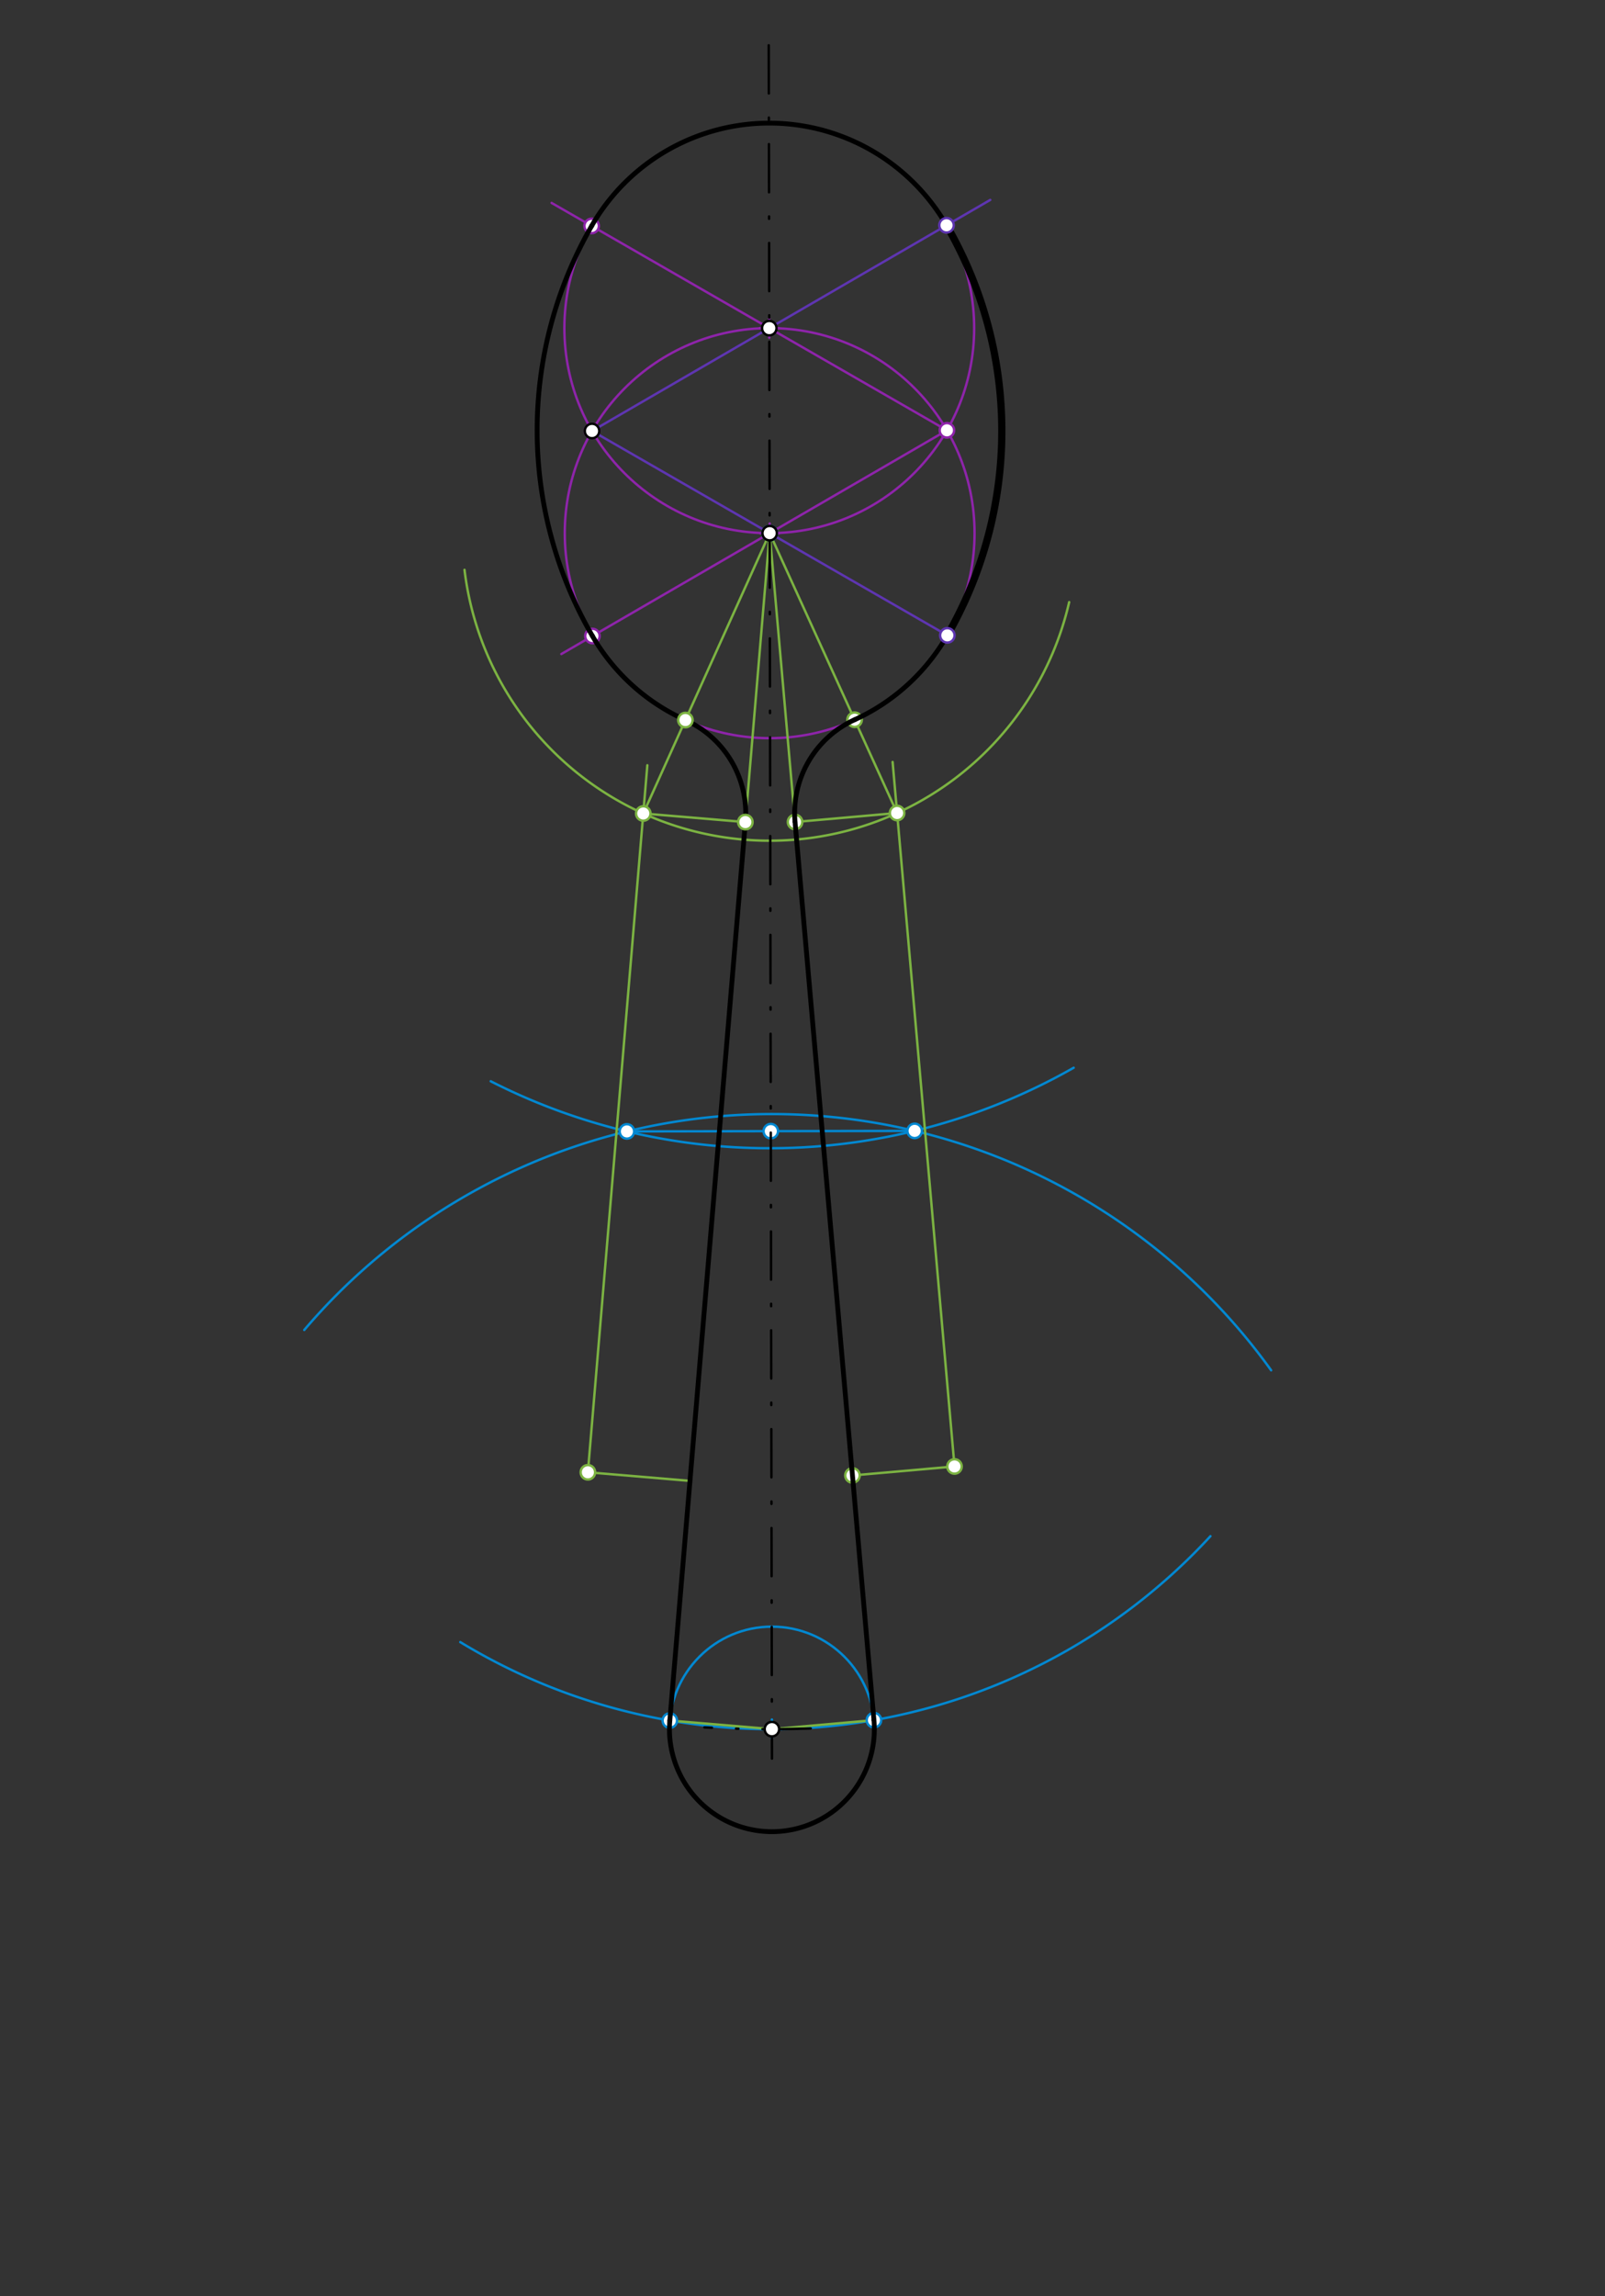 <svg xmlns="http://www.w3.org/2000/svg" class="svg--816" height="100%" preserveAspectRatio="xMidYMid meet" viewBox="0 0 666.142 952.441" width="100%"><rect x="0" y="0" width="666.142" height="952.441" fill="#333333" stroke="none"/><defs><marker id="marker-arrow" markerHeight="16" markerUnits="userSpaceOnUse" markerWidth="24" orient="auto-start-reverse" refX="24" refY="4" viewBox="0 0 24 8"><path d="M 0 0 L 24 4 L 0 8 z" stroke="inherit"></path></marker></defs><g class="aux-layer--949"><g class="element--733"><g class="center--a87"><line x1="315.283" y1="136.101" x2="323.283" y2="136.101" stroke="#8E24AA" stroke-width="1" stroke-linecap="round"></line><line x1="319.283" y1="132.101" x2="319.283" y2="140.101" stroke="#8E24AA" stroke-width="1" stroke-linecap="round"></line><circle class="hit--87b" cx="319.283" cy="136.101" r="4" stroke="none" fill="transparent"></circle></g><circle cx="319.283" cy="136.101" fill="none" r="85.039" stroke="#8E24AA" stroke-dasharray="none" stroke-width="1"></circle></g><g class="element--733"><g class="center--a87"><line x1="315.442" y1="221.14" x2="323.442" y2="221.14" stroke="#8E24AA" stroke-width="1" stroke-linecap="round"></line><line x1="319.442" y1="217.14" x2="319.442" y2="225.14" stroke="#8E24AA" stroke-width="1" stroke-linecap="round"></line><circle class="hit--87b" cx="319.442" cy="221.14" r="4" stroke="none" fill="transparent"></circle></g><circle cx="319.442" cy="221.14" fill="none" r="85.039" stroke="#8E24AA" stroke-dasharray="none" stroke-width="1"></circle></g><g class="element--733"><line stroke="#8E24AA" stroke-dasharray="none" stroke-linecap="round" stroke-width="1" x1="393.009" x2="319.283" y1="178.483" y2="136.101"></line></g><g class="element--733"><line stroke="#8E24AA" stroke-dasharray="none" stroke-linecap="round" stroke-width="1" x1="319.283" x2="228.937" y1="136.101" y2="84.166"></line></g><g class="element--733"><line stroke="#8E24AA" stroke-dasharray="none" stroke-linecap="round" stroke-width="1" x1="393.009" x2="319.442" y1="178.483" y2="221.14"></line></g><g class="element--733"><line stroke="#8E24AA" stroke-dasharray="none" stroke-linecap="round" stroke-width="1" x1="319.442" x2="232.984" y1="221.14" y2="271.274"></line></g><g class="element--733"><path d="M 245.557 93.72 A 170.079 170.079 0 0 0 245.876 263.798" fill="none" stroke="#8E24AA" stroke-dasharray="none" stroke-linecap="round" stroke-width="1"></path></g><g class="element--733"><g class="center--a87"><line x1="316.373" y1="717.203" x2="324.373" y2="717.203" stroke="#0288D1" stroke-width="1" stroke-linecap="round"></line><line x1="320.373" y1="713.203" x2="320.373" y2="721.203" stroke="#0288D1" stroke-width="1" stroke-linecap="round"></line><circle class="hit--87b" cx="320.373" cy="717.203" r="4" stroke="none" fill="transparent"></circle></g><circle cx="320.373" cy="717.203" fill="none" r="42.52" stroke="#0288D1" stroke-dasharray="none" stroke-width="1"></circle></g><g class="element--733"><path d="M 126.28 551.633 A 255.118 255.118 0 0 1 527.571 568.359" fill="none" stroke="#0288D1" stroke-dasharray="none" stroke-linecap="round" stroke-width="1"></path></g><g class="element--733"><path d="M 203.674 448.479 A 255.118 255.118 0 0 0 445.623 442.869" fill="none" stroke="#0288D1" stroke-dasharray="none" stroke-linecap="round" stroke-width="1"></path></g><g class="element--733"><line stroke="#0288D1" stroke-dasharray="none" stroke-linecap="round" stroke-width="1" x1="379.62" x2="260.195" y1="469.06" y2="469.284"></line></g><g class="element--733"><path d="M 320.373 717.203 A 248.031 248.031 0 0 0 502.381 637.169" fill="none" stroke="#0288D1" stroke-dasharray="none" stroke-linecap="round" stroke-width="1"></path></g><g class="element--733"><path d="M 320.372 717.203 A 248.031 248.031 0 0 1 191.036 681.096" fill="none" stroke="#0288D1" stroke-dasharray="none" stroke-linecap="round" stroke-width="1"></path></g><g class="element--733"><line stroke="#7CB342" stroke-dasharray="none" stroke-linecap="round" stroke-width="1" x1="320.372" x2="278.003" y1="717.203" y2="713.638"></line></g><g class="element--733"><line stroke="#7CB342" stroke-dasharray="none" stroke-linecap="round" stroke-width="1" x1="320.372" x2="362.729" y1="717.203" y2="713.479"></line></g><g class="element--733"><line stroke="#7CB342" stroke-dasharray="none" stroke-linecap="round" stroke-width="1" x1="362.729" x2="319.442" y1="713.479" y2="221.14"></line></g><g class="element--733"><line stroke="#7CB342" stroke-dasharray="none" stroke-linecap="round" stroke-width="1" x1="278.003" x2="319.442" y1="713.638" y2="221.14"></line></g><g class="element--733"><path d="M 443.752 249.746 A 127.559 127.559 0 0 1 192.794 236.358" fill="none" stroke="#7CB342" stroke-dasharray="none" stroke-linecap="round" stroke-width="1"></path></g><g class="element--733"><line stroke="#7CB342" stroke-dasharray="none" stroke-linecap="round" stroke-width="1" x1="353.804" x2="396.161" y1="611.97" y2="608.246"></line></g><g class="element--733"><line stroke="#7CB342" stroke-dasharray="none" stroke-linecap="round" stroke-width="1" x1="396.161" x2="370.471" y1="608.246" y2="316.055"></line></g><g class="element--733"><line stroke="#7CB342" stroke-dasharray="none" stroke-linecap="round" stroke-width="1" x1="372.332" x2="319.442" y1="337.218" y2="221.14"></line></g><g class="element--733"><line stroke="#7CB342" stroke-dasharray="none" stroke-linecap="round" stroke-width="1" x1="372.332" x2="329.975" y1="337.218" y2="340.942"></line></g><g class="element--733"><path d="M 354.702 298.526 A 42.52 42.52 0 0 0 329.975 340.942" fill="none" stroke="#7CB342" stroke-dasharray="none" stroke-linecap="round" stroke-width="1"></path></g><g class="element--733"><circle cx="245.716" cy="178.759" r="3" stroke="#8E24AA" stroke-width="1" fill="#ffffff"></circle>}</g><g class="element--733"><circle cx="393.009" cy="178.483" r="3" stroke="#8E24AA" stroke-width="1" fill="#ffffff"></circle>}</g><g class="element--733"><circle cx="245.557" cy="93.72" r="3" stroke="#8E24AA" stroke-width="1" fill="#ffffff"></circle>}</g><g class="element--733"><circle cx="245.876" cy="263.798" r="3" stroke="#8E24AA" stroke-width="1" fill="#ffffff"></circle>}</g><g class="element--733"><circle cx="319.442" cy="221.14" r="3" stroke="#0288D1" stroke-width="1" fill="#ffffff"></circle>}</g><g class="element--733"><circle cx="379.62" cy="469.06" r="3" stroke="#0288D1" stroke-width="1" fill="#ffffff"></circle>}</g><g class="element--733"><circle cx="260.195" cy="469.284" r="3" stroke="#0288D1" stroke-width="1" fill="#ffffff"></circle>}</g><g class="element--733"><circle cx="319.908" cy="469.172" r="3" stroke="#0288D1" stroke-width="1" fill="#ffffff"></circle>}</g><g class="element--733"><circle cx="362.729" cy="713.479" r="3" stroke="#0288D1" stroke-width="1" fill="#ffffff"></circle>}</g><g class="element--733"><circle cx="278.003" cy="713.638" r="3" stroke="#0288D1" stroke-width="1" fill="#ffffff"></circle>}</g><g class="element--733"><circle cx="353.804" cy="611.97" r="3" stroke="#7CB342" stroke-width="1" fill="#ffffff"></circle>}</g><g class="element--733"><circle cx="396.161" cy="608.246" r="3" stroke="#7CB342" stroke-width="1" fill="#ffffff"></circle>}</g><g class="element--733"><circle cx="372.332" cy="337.218" r="3" stroke="#7CB342" stroke-width="1" fill="#ffffff"></circle>}</g><g class="element--733"><circle cx="354.702" cy="298.526" r="3" stroke="#7CB342" stroke-width="1" fill="#ffffff"></circle>}</g><g class="element--733"><circle cx="329.975" cy="340.942" r="3" stroke="#7CB342" stroke-width="1" fill="#ffffff"></circle>}</g></g><g class="main-layer--75a"><g class="element--733"><line stroke="#000000" stroke-dasharray="20, 10, 1, 10" stroke-linecap="round" stroke-width="1" x1="319.062" x2="320.396" y1="18.771" y2="729.438"></line></g><g class="element--733"><path d="M 336.469 716.911 A 496.063 496.063 0 0 1 292.376 716.465" fill="none" stroke="#000000" stroke-dasharray="20, 10, 1, 10" stroke-linecap="round" stroke-width="1"></path></g><g class="element--733"><line stroke="#5E35B1" stroke-dasharray="none" stroke-linecap="round" stroke-width="1" x1="319.283" x2="411.001" y1="136.101" y2="82.918"></line></g><g class="element--733"><line stroke="#5E35B1" stroke-dasharray="none" stroke-linecap="round" stroke-width="1" x1="319.283" x2="246.249" y1="136.101" y2="178.45"></line></g><g class="element--733"><line stroke="#5E35B1" stroke-dasharray="none" stroke-linecap="round" stroke-width="1" x1="245.716" x2="319.442" y1="178.759" y2="221.14"></line></g><g class="element--733"><line stroke="#5E35B1" stroke-dasharray="none" stroke-linecap="round" stroke-width="1" x1="319.442" x2="393.145" y1="221.14" y2="263.508"></line></g><g class="element--733"><path d="M 392.849 93.443 A 170.079 170.079 0 0 1 393.168 263.522" fill="none" stroke="#5E35B1" stroke-dasharray="none" stroke-linecap="round" stroke-width="1"></path></g><g class="element--733"><line stroke="#7CB342" stroke-dasharray="none" stroke-linecap="round" stroke-width="1" x1="286.367" x2="243.997" y1="614.229" y2="610.664"></line></g><g class="element--733"><line stroke="#7CB342" stroke-dasharray="none" stroke-linecap="round" stroke-width="1" x1="243.997" x2="268.673" y1="610.664" y2="317.403"></line></g><g class="element--733"><line stroke="#7CB342" stroke-dasharray="none" stroke-linecap="round" stroke-width="1" x1="319.442" x2="266.989" y1="221.14" y2="337.416"></line></g><g class="element--733"><line stroke="#7CB342" stroke-dasharray="none" stroke-linecap="round" stroke-width="1" x1="266.989" x2="309.359" y1="337.416" y2="340.981"></line></g><g class="element--733"><path d="M 284.473 298.657 A 42.52 42.52 0 0 1 309.359 340.981" fill="none" stroke="#7CB342" stroke-dasharray="none" stroke-linecap="round" stroke-width="1"></path></g><g class="element--733"><path d="M 393.382 94.376 A 85.039 85.039 0 0 0 245.557 93.72" fill="none" stroke="#000000" stroke-dasharray="none" stroke-linecap="round" stroke-width="2"></path></g><g class="element--733"><path d="M 245.555 93.724 A 170.079 170.079 0 0 0 245.876 263.798" fill="none" stroke="#000000" stroke-dasharray="none" stroke-linecap="round" stroke-width="2"></path></g><g class="element--733"><path d="M 245.876 263.798 A 85.039 85.039 0 0 0 284.473 298.657" fill="none" stroke="#000000" stroke-dasharray="none" stroke-linecap="round" stroke-width="2"></path></g><g class="element--733"><path d="M 284.473 298.657 A 42.52 42.52 0 0 1 309.359 340.981" fill="none" stroke="#000000" stroke-dasharray="none" stroke-linecap="round" stroke-width="2"></path></g><g class="element--733"><line stroke="#000000" stroke-dasharray="none" stroke-linecap="round" stroke-width="2" x1="309.359" x2="278.003" y1="340.981" y2="713.638"></line></g><g class="element--733"><path d="M 278.003 713.638 A 42.518 42.518 0 1 0 362.726 713.479" fill="none" stroke="#000000" stroke-dasharray="none" stroke-linecap="round" stroke-width="2"></path></g><g class="element--733"><line stroke="#000000" stroke-dasharray="none" stroke-linecap="round" stroke-width="2" x1="362.726" x2="329.975" y1="713.479" y2="340.942"></line></g><g class="element--733"><path d="M 329.975 340.942 A 42.52 42.52 0 0 1 354.702 298.526" fill="none" stroke="#000000" stroke-dasharray="none" stroke-linecap="round" stroke-width="2"></path></g><g class="element--733"><path d="M 354.702 298.526 A 85.039 85.039 0 0 0 392.074 265.37" fill="none" stroke="#000000" stroke-dasharray="none" stroke-linecap="round" stroke-width="2"></path></g><g class="element--733"><path d="M 393.168 263.522 A 170.079 170.079 0 0 0 392.849 93.443" fill="none" stroke="#000000" stroke-dasharray="none" stroke-linecap="round" stroke-width="3"></path></g><g class="element--733"><circle cx="319.283" cy="136.101" r="3" stroke="#000000" stroke-width="1" fill="#ffffff"></circle>}</g><g class="element--733"><circle cx="319.442" cy="221.14" r="3" stroke="#000000" stroke-width="1" fill="#ffffff"></circle>}</g><g class="element--733"><circle cx="320.373" cy="717.203" r="3" stroke="#000000" stroke-width="1" fill="#ffffff"></circle>}</g><g class="element--733"><circle cx="245.716" cy="178.759" r="3" stroke="#000000" stroke-width="1" fill="#ffffff"></circle>}</g><g class="element--733"><circle cx="393.18" cy="263.529" r="3" stroke="#5E35B1" stroke-width="1" fill="#ffffff"></circle>}</g><g class="element--733"><circle cx="392.849" cy="93.443" r="3" stroke="#5E35B1" stroke-width="1" fill="#ffffff"></circle>}</g><g class="element--733"><circle cx="243.997" cy="610.664" r="3" stroke="#7CB342" stroke-width="1" fill="#ffffff"></circle>}</g><g class="element--733"><circle cx="266.989" cy="337.416" r="3" stroke="#7CB342" stroke-width="1" fill="#ffffff"></circle>}</g><g class="element--733"><circle cx="284.473" cy="298.657" r="3" stroke="#7CB342" stroke-width="1" fill="#ffffff"></circle>}</g><g class="element--733"><circle cx="309.359" cy="340.981" r="3" stroke="#7CB342" stroke-width="1" fill="#ffffff"></circle>}</g></g><g class="snaps-layer--ac6"></g><g class="temp-layer--52d"></g></svg>